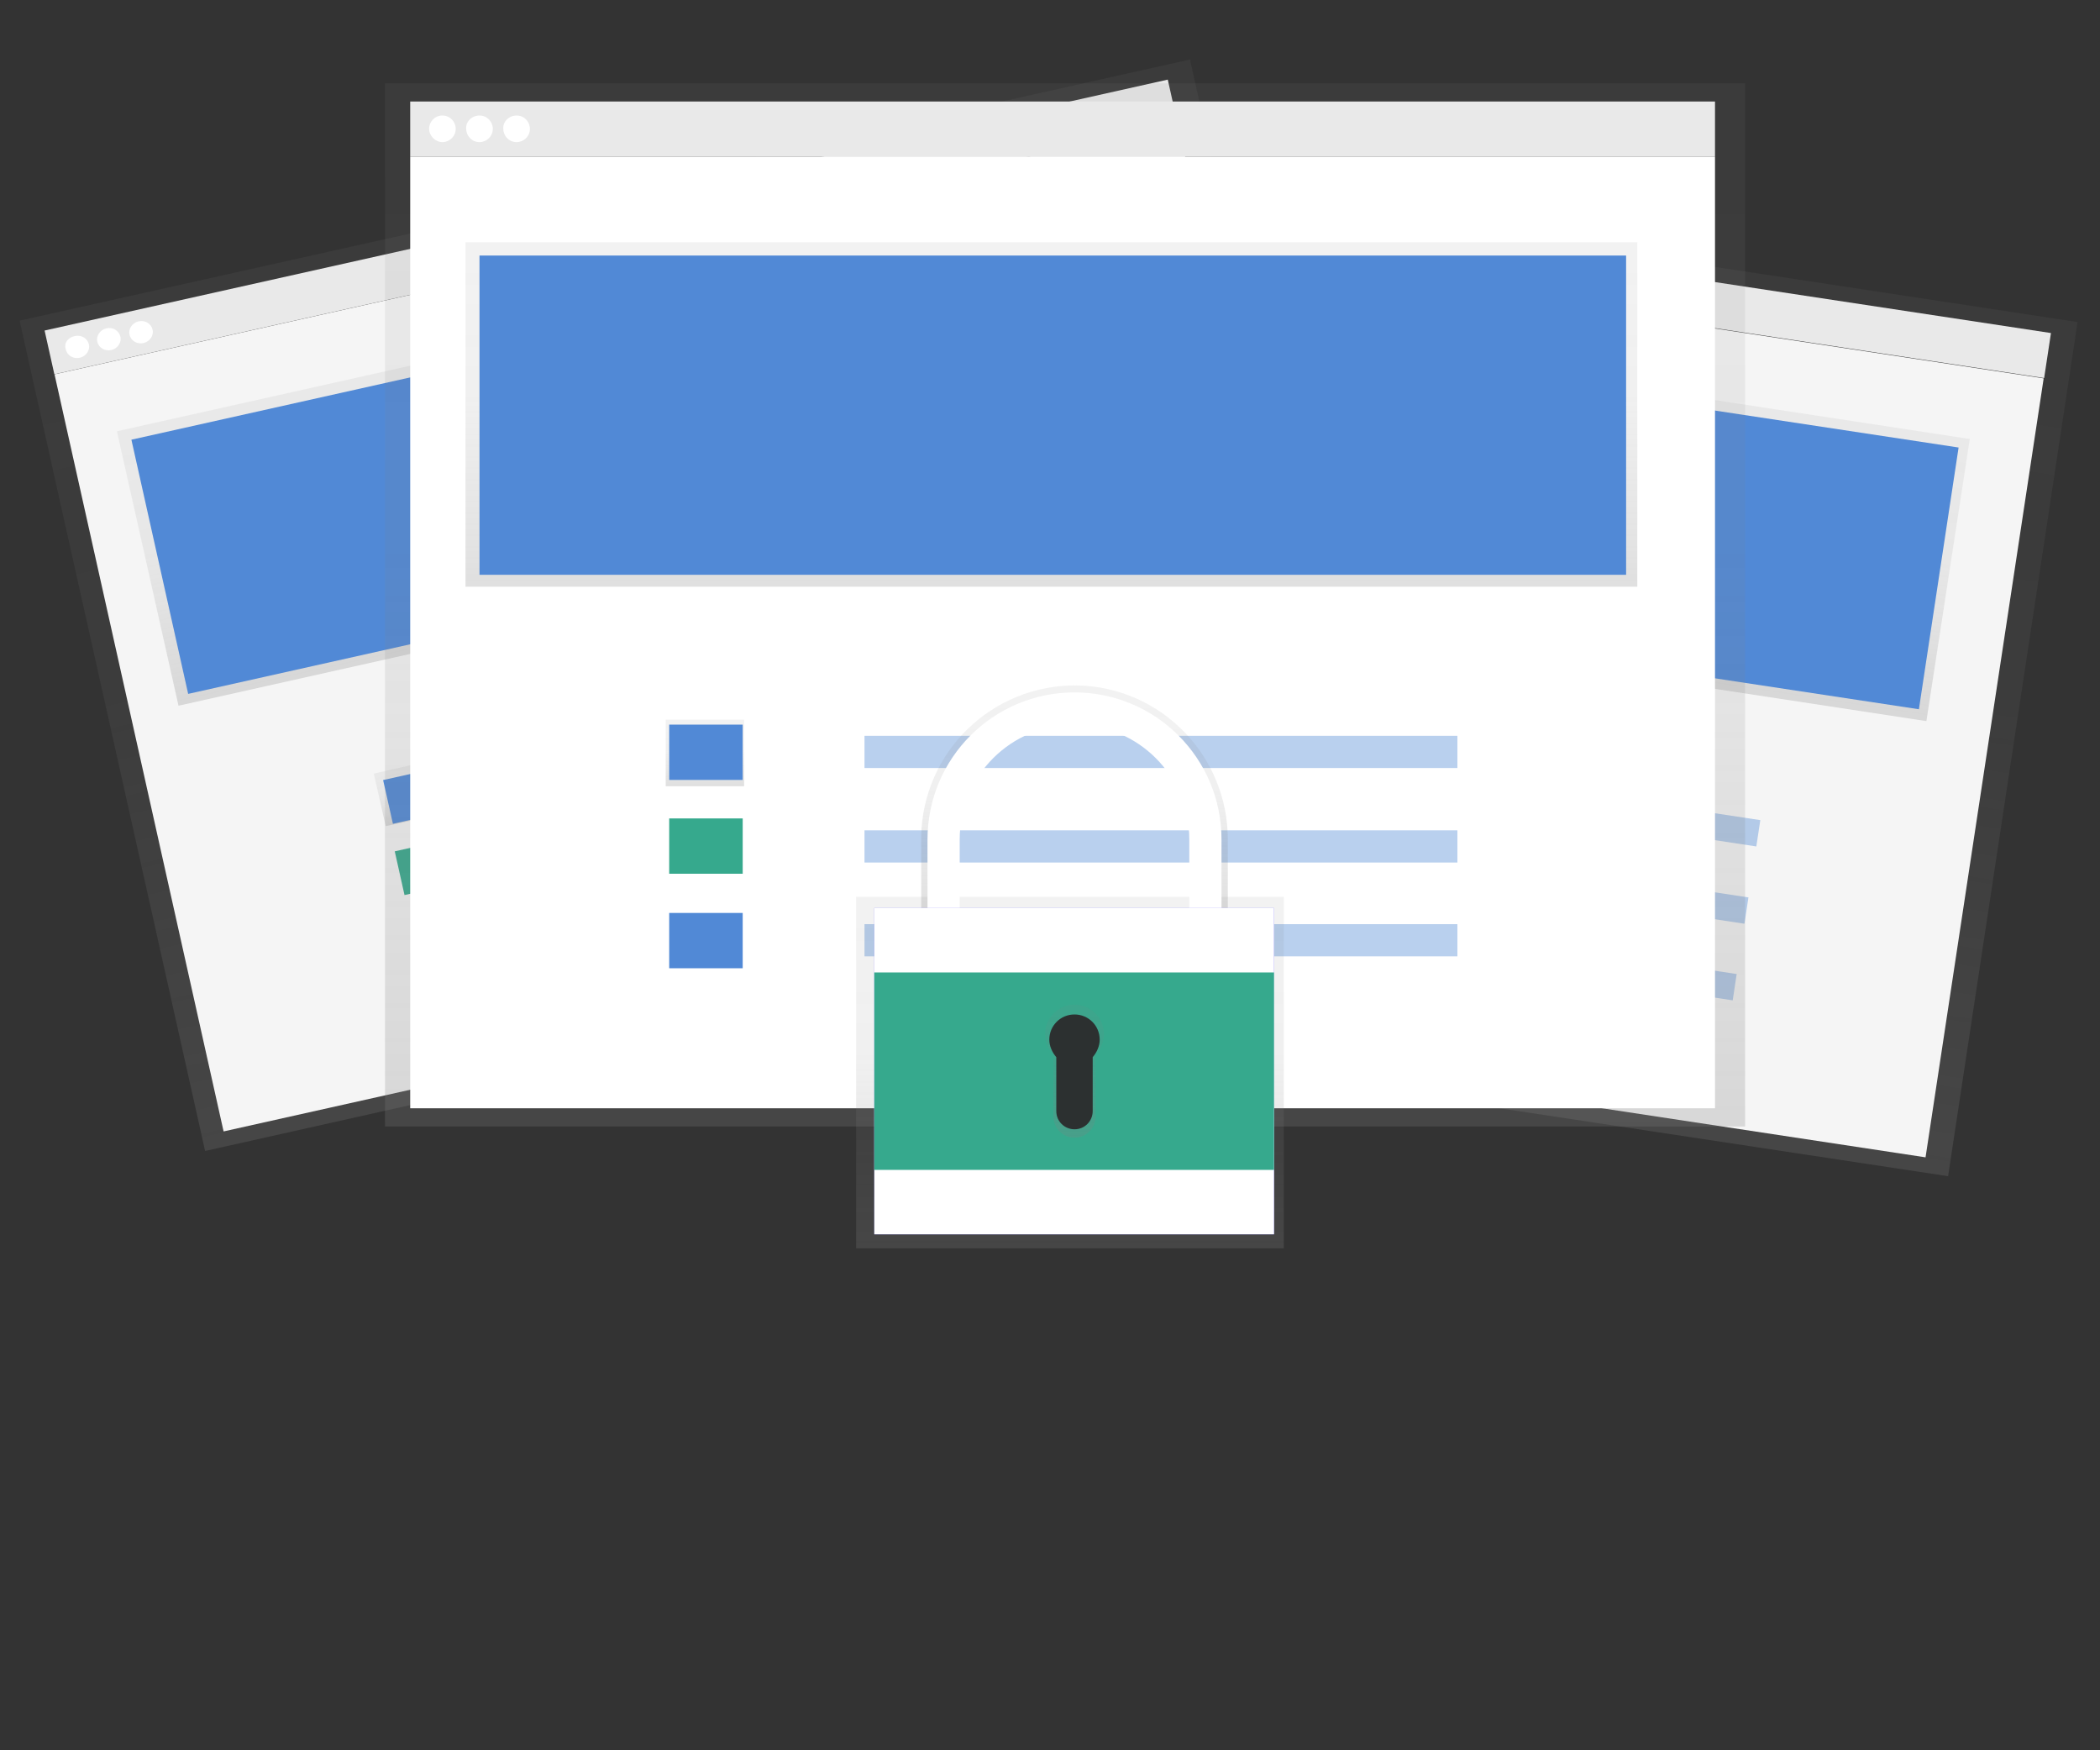 <?xml version="1.0" encoding="utf-8"?>
<!-- Generator: Adobe Illustrator 22.1.0, SVG Export Plug-In . SVG Version: 6.00 Build 0)  -->
<svg version="1.1" id="concept-step-9" xmlns="http://www.w3.org/2000/svg" xmlns:xlink="http://www.w3.org/1999/xlink" x="0px" y="0px"
	 viewBox="0 0 300 250" style="enable-background:new 0 0 300 250;" xml:space="preserve">
<rect x="0" y="0" width="300" height="250" fill="#333333" stroke="none"/>
<style type="text/css">
	.st0{fill:#F5F5F5;}
	.st1{fill:url(#SVGID_1_);}
	.st2{fill:#FF5252;}
	.st3{fill:#FFFF00;}
	.st4{fill:#69F0AE;}
	.st5{fill:url(#SVGID_2_);}
	.st6{fill:#5189D6;}
	.st7{fill:url(#SVGID_3_);}
	.st8{fill:#6C63FF;}
	.st9{fill:#FF9800;}
	.st10{opacity:0.4;fill:#5189D6;enable-background:new    ;}
	.st11{fill:url(#SVGID_4_);}
	.st12{fill:#FFFFFF;}
	.st13{fill:url(#SVGID_5_);}
	.st14{fill:url(#SVGID_6_);}
	.st15{fill:#36A98D;}
	.st16{fill:url(#SVGID_7_);}
	.st17{fill:url(#SVGID_8_);}
	.st18{fill:url(#SVGID_9_);}
	.st19{fill:url(#SVGID_10_);}
	.st20{fill:url(#SVGID_11_);}
	.st21{fill:url(#SVGID_12_);}
	.st22{fill:#2C3030;enable-background:new    ;}
</style>
<g>
	
		<rect x="212.9" y="-37.9" transform="matrix(0.15 -0.989 0.989 0.15 144.867 247.081)" class="st0" width="6.5" height="154.4"/>
	
		<linearGradient id="SVGID_1_" gradientUnits="userSpaceOnUse" x1="380.158" y1="105.23" x2="380.158" y2="228.651" gradientTransform="matrix(0.989 0.15 0.15 -0.989 -192.96 202.9)">
		<stop  offset="0" style="stop-color:#808080;stop-opacity:0.25"/>
		<stop  offset="0.54" style="stop-color:#808080;stop-opacity:0.12"/>
		<stop  offset="1" style="stop-color:#808080;stop-opacity:0.1"/>
	</linearGradient>
	<polygon class="st1" points="119.2,143.9 137.7,21.8 296.8,46 278.3,168 	"/>
	
		<rect x="150.9" y="20.9" transform="matrix(0.15 -0.989 0.989 0.15 79.072 288.252)" class="st0" width="112.5" height="154.4"/>
	<path class="st2" d="M142,28c0.1-0.9,0.9-1.5,1.8-1.3c0.9,0.1,1.5,0.9,1.3,1.8c-0.1,0.9-0.9,1.5-1.8,1.3
		C142.5,29.7,141.9,28.9,142,28z"/>
	<path class="st3" d="M146.3,28.7c0.1-0.9,0.9-1.5,1.8-1.3c0.9,0.1,1.5,0.9,1.3,1.8c-0.1,0.9-0.9,1.5-1.8,1.3
		C146.8,30.3,146.2,29.5,146.3,28.7z"/>
	<path class="st4" d="M150.7,29.3c0.1-0.9,0.9-1.5,1.8-1.3c0.9,0.1,1.5,0.9,1.3,1.8c-0.1,0.9-0.9,1.5-1.8,1.3
		C151.1,31,150.5,30.2,150.7,29.3z"/>
	
		<linearGradient id="SVGID_2_" gradientUnits="userSpaceOnUse" x1="378.529" y1="169.11" x2="378.529" y2="209.89" gradientTransform="matrix(0.989 0.15 0.15 -0.989 -192.959 202.898)">
		<stop  offset="0" style="stop-color:#808080;stop-opacity:0.25"/>
		<stop  offset="0.54" style="stop-color:#808080;stop-opacity:0.12"/>
		<stop  offset="1" style="stop-color:#808080;stop-opacity:0.1"/>
	</linearGradient>
	<polygon class="st5" points="138.2,82.1 144.3,41.8 281.4,62.7 275.2,103 	"/>
	
		<rect x="191" y="4.7" transform="matrix(0.15 -0.989 0.989 0.15 106.623 269.145)" class="st6" width="37.8" height="135.7"/>
	
		<linearGradient id="SVGID_3_" gradientUnits="userSpaceOnUse" x1="337.486" y1="145.458" x2="337.486" y2="153.342" gradientTransform="matrix(0.989 0.15 0.15 -0.989 -192.965 202.889)">
		<stop  offset="0" style="stop-color:#808080;stop-opacity:0.25"/>
		<stop  offset="0.54" style="stop-color:#808080;stop-opacity:0.12"/>
		<stop  offset="1" style="stop-color:#808080;stop-opacity:0.1"/>
	</linearGradient>
	<polygon class="st7" points="158,109.1 159.2,101.3 168.3,102.7 167.1,110.5 	"/>
	
		<rect x="160" y="101.4" transform="matrix(0.15 -0.989 0.989 0.15 34.224 251.326)" class="st8" width="6.5" height="8.7"/>
	
		<rect x="158.4" y="112.4" transform="matrix(0.15 -0.989 0.989 0.15 21.903 259.03)" class="st2" width="6.5" height="8.7"/>
	
		<rect x="156.7" y="123.4" transform="matrix(0.15 -0.989 0.989 0.15 9.581 266.736)" class="st9" width="6.5" height="8.7"/>
	
		<rect x="214.6" y="78.8" transform="matrix(0.15 -0.989 0.989 0.15 71.452 310.806)" class="st10" width="3.8" height="70.1"/>
	
		<rect x="212.9" y="89.8" transform="matrix(0.15 -0.989 0.989 0.15 59.13 318.513)" class="st10" width="3.8" height="70.1"/>
	
		<rect x="211.3" y="100.8" transform="matrix(0.15 -0.989 0.989 0.15 46.814 326.224)" class="st10" width="3.8" height="70.1"/>
	
		<rect x="5.1" y="29.2" transform="matrix(0.976 -0.218 0.218 0.976 -4.973 19.824)" class="st0" width="164.4" height="6.4"/>
	
		<linearGradient id="SVGID_4_" gradientUnits="userSpaceOnUse" x1="289.733" y1="244.739" x2="289.733" y2="366.2" gradientTransform="matrix(0.976 -0.218 -0.218 -0.976 -116.469 447.71)">
		<stop  offset="0" style="stop-color:#808080;stop-opacity:0.25"/>
		<stop  offset="0.54" style="stop-color:#808080;stop-opacity:0.12"/>
		<stop  offset="1" style="stop-color:#808080;stop-opacity:0.1"/>
	</linearGradient>
	<polygon class="st11" points="2.8,45.8 170,8.5 196.5,127 29.3,164.4 	"/>
	
		<rect x="17.9" y="34.2" transform="matrix(0.976 -0.218 0.218 0.976 -17.138 23.989)" class="st0" width="164.4" height="110.8"/>
	<path class="st12" d="M10.7,48c0.9-0.2,1.8,0.3,2,1.2c0.2,0.8-0.4,1.7-1.3,1.9c-0.9,0.2-1.8-0.3-2-1.2C9.1,49,9.7,48.2,10.7,48z"/>
	<path class="st12" d="M15.2,46.9c0.9-0.2,1.8,0.3,2,1.2c0.2,0.8-0.4,1.7-1.3,1.9c-0.9,0.2-1.8-0.3-2-1.2
		C13.7,48,14.3,47.1,15.2,46.9z"/>
	<path class="st12" d="M19.8,45.9c0.9-0.2,1.8,0.3,2,1.2c0.2,0.8-0.4,1.7-1.3,1.9c-0.9,0.2-1.8-0.3-2-1.2
		C18.3,47,18.9,46.1,19.8,45.9z"/>
	
		<linearGradient id="SVGID_5_" gradientUnits="userSpaceOnUse" x1="287.997" y1="307.615" x2="287.997" y2="347.75" gradientTransform="matrix(0.976 -0.218 -0.218 -0.976 -116.468 447.724)">
		<stop  offset="0" style="stop-color:#808080;stop-opacity:0.25"/>
		<stop  offset="0.54" style="stop-color:#808080;stop-opacity:0.12"/>
		<stop  offset="1" style="stop-color:#808080;stop-opacity:0.1"/>
	</linearGradient>
	<polygon class="st13" points="16.7,61.6 160.8,29.4 169.5,68.6 25.5,100.8 	"/>
	
		<rect x="21.1" y="46.6" transform="matrix(0.976 -0.218 0.218 0.976 -11.981 21.922)" class="st6" width="144.4" height="37.2"/>
	
		<linearGradient id="SVGID_6_" gradientUnits="userSpaceOnUse" x1="244.291" y1="284.347" x2="244.291" y2="292.104" gradientTransform="matrix(0.976 -0.218 -0.218 -0.976 -116.463 447.724)">
		<stop  offset="0" style="stop-color:#808080;stop-opacity:0.25"/>
		<stop  offset="0.54" style="stop-color:#808080;stop-opacity:0.12"/>
		<stop  offset="1" style="stop-color:#808080;stop-opacity:0.1"/>
	</linearGradient>
	<polygon class="st14" points="53.4,110.5 63,108.3 64.7,115.9 55.1,118 	"/>
	<rect x="55.3" y="110.3" transform="matrix(0.976 -0.219 0.219 0.976 -23.398 15.88)" class="st6" width="9.3" height="6.4"/>
	
		<rect x="57" y="120.5" transform="matrix(0.976 -0.218 0.218 0.976 -25.508 16.418)" class="st15" width="9.3" height="6.4"/>
	
		<rect x="60.1" y="131.7" transform="matrix(0.976 -0.219 0.219 0.976 -27.996 17.471)" class="st6" width="9.3" height="6.4"/>
	
		<rect x="77.8" y="98.6" transform="matrix(0.976 -0.218 0.218 0.976 -19.151 27.532)" class="st10" width="74.7" height="3.7"/>
	
		<rect x="80.2" y="109.3" transform="matrix(0.976 -0.218 0.218 0.976 -21.43 28.313)" class="st10" width="74.7" height="3.7"/>
	
		<rect x="82.6" y="120" transform="matrix(0.976 -0.218 0.218 0.976 -23.706 29.091)" class="st10" width="74.7" height="3.7"/>
	<rect x="58.6" y="14.5" class="st0" width="186.4" height="7.9"/>
	
		<linearGradient id="SVGID_7_" gradientUnits="userSpaceOnUse" x1="173.019" y1="362.474" x2="173.019" y2="511.499" gradientTransform="matrix(1 0 0 -1 -20.84 523.4)">
		<stop  offset="0" style="stop-color:#808080;stop-opacity:0.25"/>
		<stop  offset="0.54" style="stop-color:#808080;stop-opacity:0.12"/>
		<stop  offset="1" style="stop-color:#808080;stop-opacity:0.1"/>
	</linearGradient>
	<rect x="55" y="11.9" class="st16" width="194.3" height="149"/>
	<rect x="58.6" y="22.4" class="st12" width="186.4" height="135.9"/>
	<path class="st12" d="M63.2,16.5c1.1,0,1.9,0.9,1.9,1.9c0,1.1-0.9,1.9-1.9,1.9s-1.9-0.9-1.9-1.9C61.3,17.4,62.1,16.5,63.2,16.5z"/>
	<path class="st12" d="M68.5,16.5c1.1,0,1.9,0.9,1.9,1.9c0,1.1-0.9,1.9-1.9,1.9c-1.1,0-1.9-0.9-1.9-1.9
		C66.5,17.4,67.4,16.5,68.5,16.5z"/>
	<path class="st12" d="M73.8,16.5c1.1,0,1.9,0.9,1.9,1.9c0,1.1-0.9,1.9-1.9,1.9c-1.1,0-1.9-0.9-1.9-1.9
		C71.8,17.4,72.7,16.5,73.8,16.5z"/>
	
		<linearGradient id="SVGID_8_" gradientUnits="userSpaceOnUse" x1="171.05" y1="439.613" x2="171.05" y2="488.85" gradientTransform="matrix(1 0 0 -1 -20.84 523.4)">
		<stop  offset="0" style="stop-color:#808080;stop-opacity:0.25"/>
		<stop  offset="0.54" style="stop-color:#808080;stop-opacity:0.12"/>
		<stop  offset="1" style="stop-color:#808080;stop-opacity:0.1"/>
	</linearGradient>
	<rect x="66.5" y="34.6" class="st17" width="167.4" height="49.2"/>
	<rect x="68.5" y="36.5" class="st6" width="163.8" height="45.6"/>
	
		<linearGradient id="SVGID_9_" gradientUnits="userSpaceOnUse" x1="121.484" y1="411.055" x2="121.484" y2="420.574" gradientTransform="matrix(1 0 0 -1 -20.84 523.4)">
		<stop  offset="0" style="stop-color:#808080;stop-opacity:0.25"/>
		<stop  offset="0.54" style="stop-color:#808080;stop-opacity:0.12"/>
		<stop  offset="1" style="stop-color:#808080;stop-opacity:0.1"/>
	</linearGradient>
	<rect x="95.1" y="102.8" class="st18" width="11.2" height="9.5"/>
	<rect x="95.6" y="103.5" class="st6" width="10.5" height="7.9"/>
	<rect x="95.6" y="116.9" class="st15" width="10.5" height="7.9"/>
	<rect x="95.6" y="130.4" class="st6" width="10.5" height="7.9"/>
	<rect x="123.5" y="105.1" class="st10" width="84.7" height="4.6"/>
	<rect x="123.5" y="118.6" class="st10" width="84.7" height="4.6"/>
	<rect x="123.5" y="132" class="st10" width="84.7" height="4.6"/>
	
		<linearGradient id="SVGID_10_" gradientUnits="userSpaceOnUse" x1="173.676" y1="345.077" x2="173.676" y2="395.299" gradientTransform="matrix(1 0 0 -1 -20.84 523.4)">
		<stop  offset="0" style="stop-color:#808080;stop-opacity:0.25"/>
		<stop  offset="0.54" style="stop-color:#808080;stop-opacity:0.12"/>
		<stop  offset="1" style="stop-color:#808080;stop-opacity:0.1"/>
	</linearGradient>
	<rect x="122.3" y="128.1" class="st19" width="61.1" height="50.2"/>
	
		<linearGradient id="SVGID_11_" gradientUnits="userSpaceOnUse" x1="326.494" y1="201.084" x2="326.494" y2="233.909" gradientTransform="matrix(1 0 0 -1 -173 332.14)">
		<stop  offset="0" style="stop-color:#808080;stop-opacity:0.25"/>
		<stop  offset="0.54" style="stop-color:#808080;stop-opacity:0.12"/>
		<stop  offset="1" style="stop-color:#808080;stop-opacity:0.1"/>
	</linearGradient>
	<path class="st20" d="M136.4,120.1c0-9.4,7.7-17.1,17.1-17.1c9.4,0,17.1,7.7,17.1,17.1v10.9h4.8v-10.9c0.1-12.1-9.5-22-21.6-22.2
		c-12.1-0.1-22,9.5-22.2,21.6c0,0.2,0,0.4,0,0.5v10.9h4.8V120.1z"/>
	<path class="st12" d="M137.1,119.9c0-9.1,7.3-16.4,16.4-16.4c9.1,0,16.4,7.3,16.4,16.4v10.5h4.6v-10.5c0-11.6-9.4-21-21-21
		c-11.6,0-21,9.4-21,21v10.5h4.6V119.9z"/>
	<rect x="124.9" y="129.7" class="st8" width="57.1" height="46.6"/>
	<rect x="124.9" y="129.7" class="st12" width="57.1" height="46.6"/>
	<rect x="124.9" y="138.9" class="st15" width="57.1" height="28.2"/>
	
		<linearGradient id="SVGID_12_" gradientUnits="userSpaceOnUse" x1="326.496" y1="169.574" x2="326.496" y2="188.63" gradientTransform="matrix(1 0 0 -1 -173 332.14)">
		<stop  offset="0" style="stop-color:#808080;stop-opacity:0.25"/>
		<stop  offset="0.54" style="stop-color:#808080;stop-opacity:0.12"/>
		<stop  offset="1" style="stop-color:#808080;stop-opacity:0.1"/>
	</linearGradient>
	<path class="st21" d="M157.7,147.7c0-2.3-1.9-4.2-4.2-4.2c-2.3,0-4.2,1.9-4.2,4.2c0,1.1,0.4,2.1,1.2,2.9v8.9c0,1.7,1.4,3,3,3
		c1.7,0,3-1.4,3-3v-8.9C157.3,149.8,157.7,148.8,157.7,147.7z"/>
	<path class="st22" d="M157.1,148.5c0-2-1.6-3.6-3.6-3.6c-2,0-3.6,1.6-3.6,3.6c0,0.9,0.4,1.8,1,2.5v7.7c0,1.5,1.2,2.6,2.6,2.6
		c1.5,0,2.6-1.2,2.6-2.6v-7.7C156.7,150.3,157.1,149.4,157.1,148.5z"/>
</g>
</svg>
